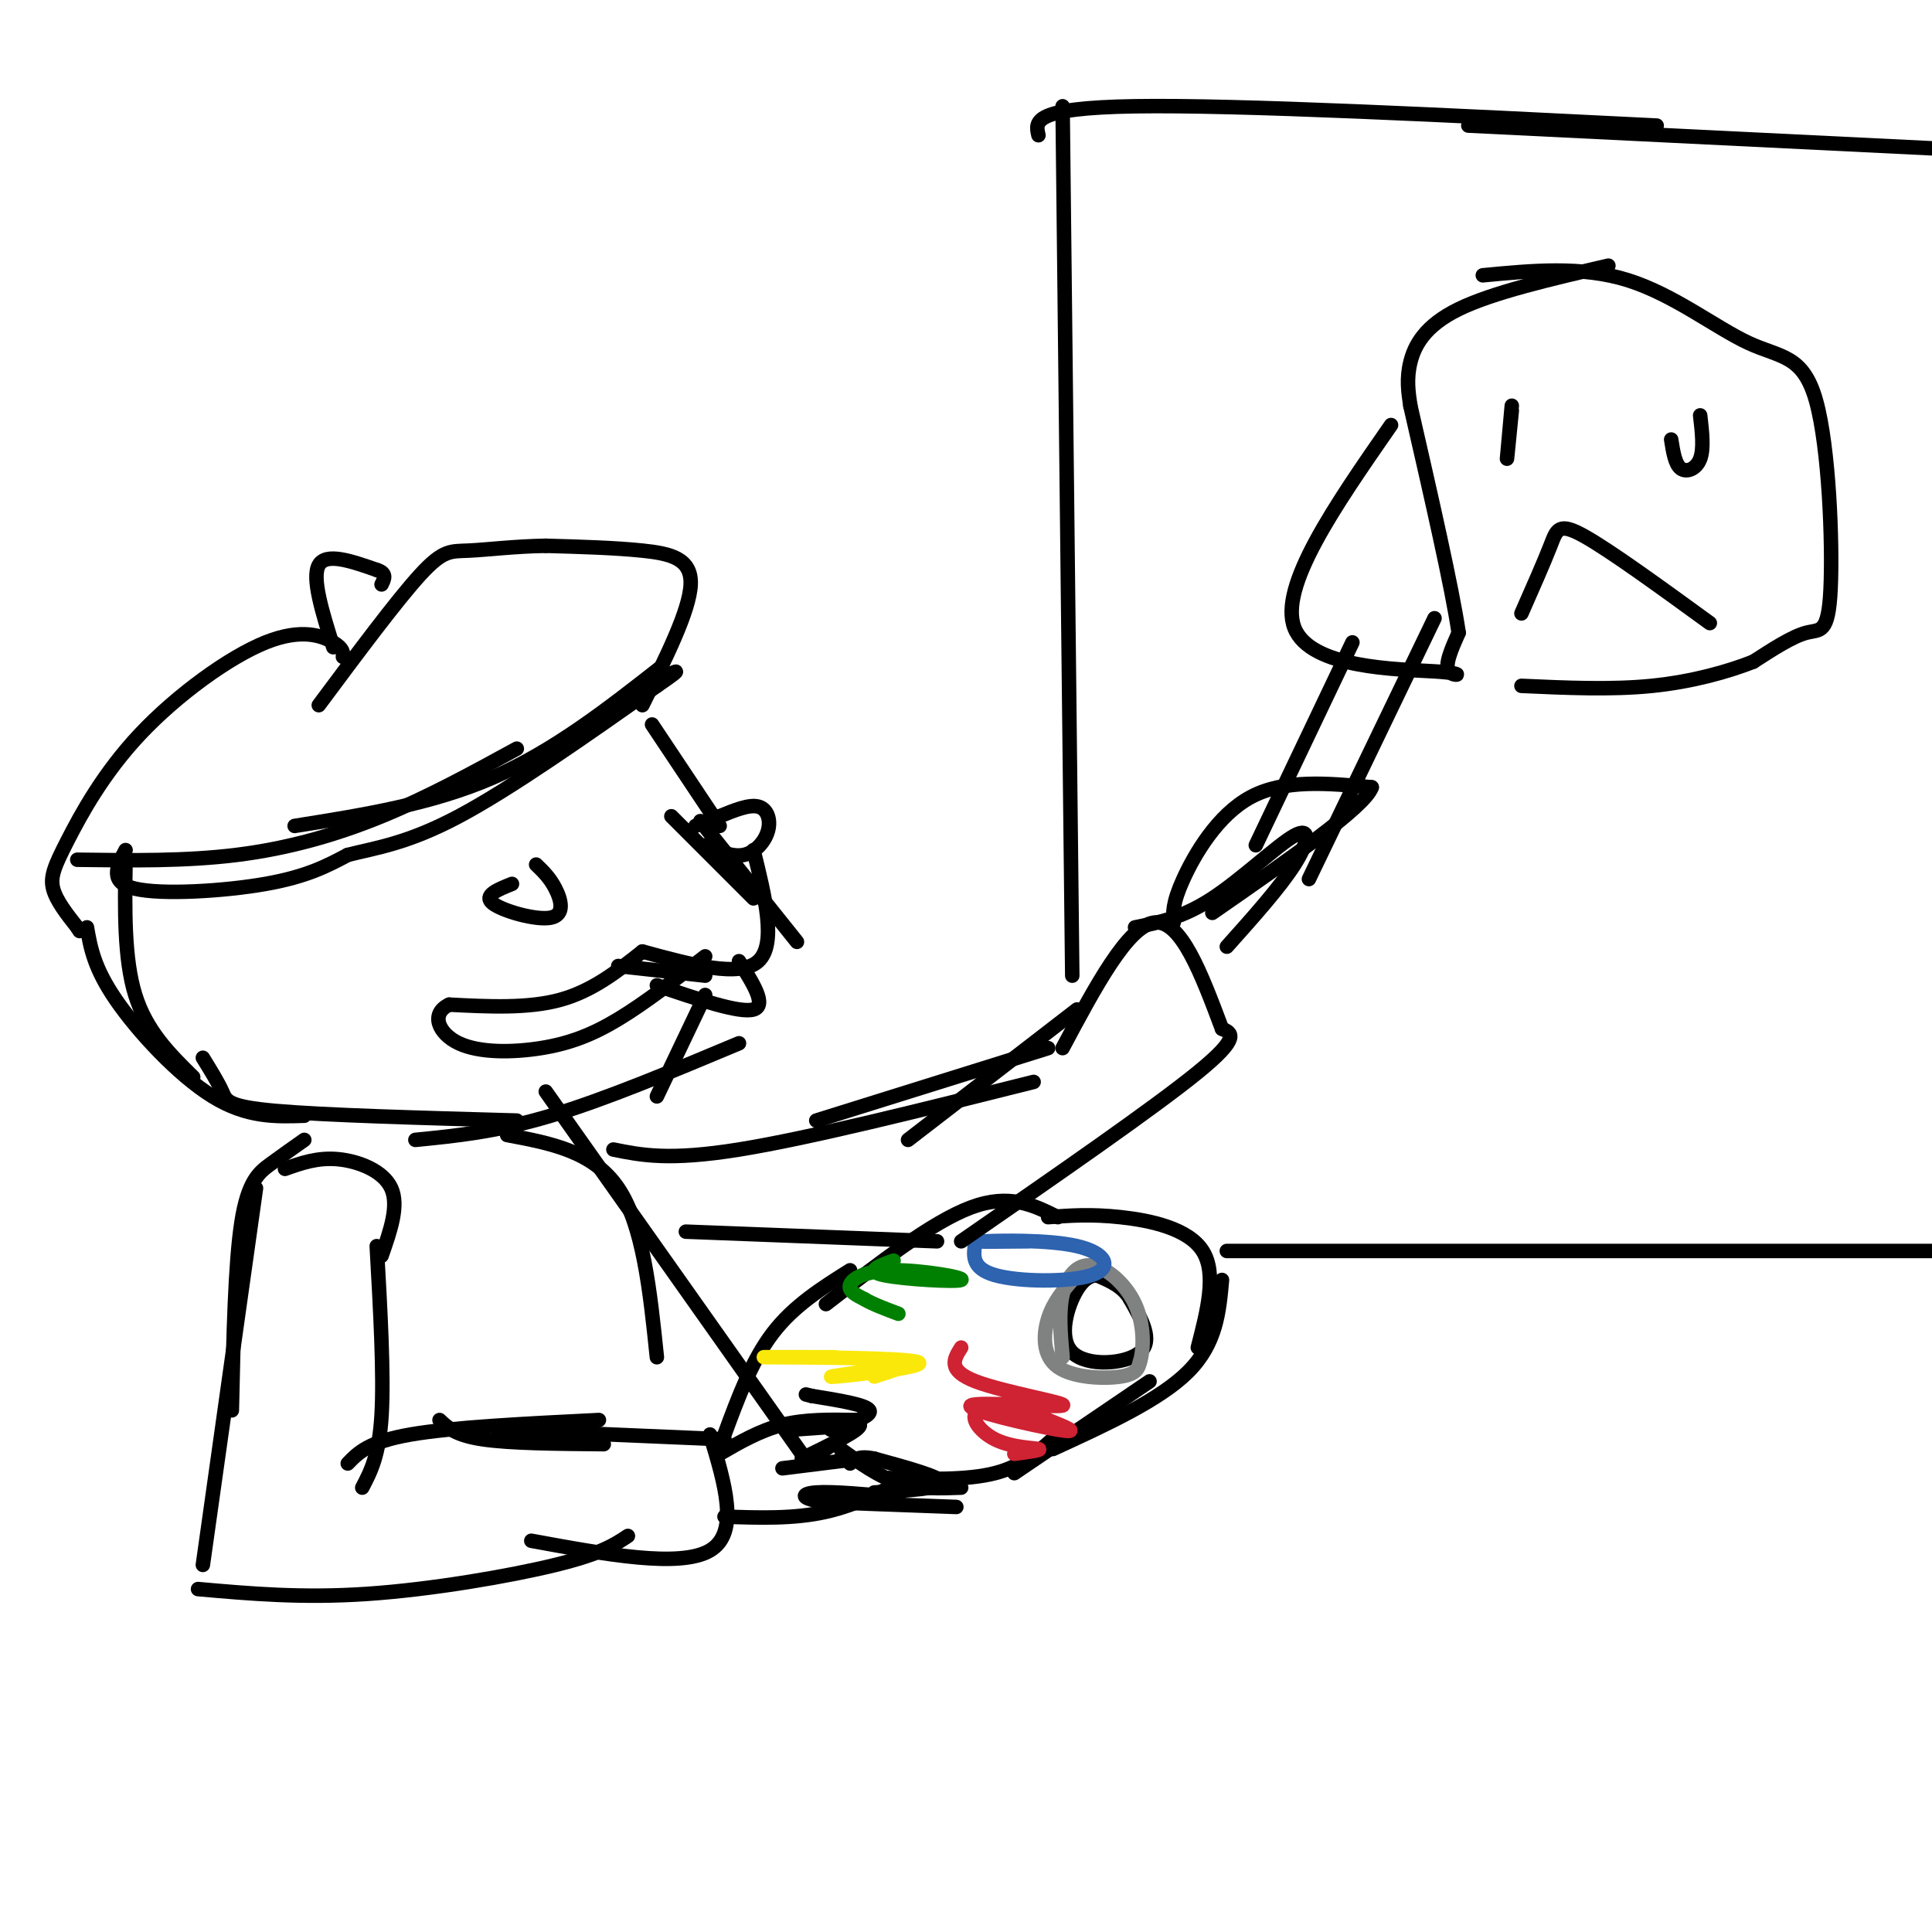 <svg viewBox='0 0 400 400' version='1.1' xmlns='http://www.w3.org/2000/svg' xmlns:xlink='http://www.w3.org/1999/xlink'><g fill='none' stroke='rgb(0,0,0)' stroke-width='3' stroke-linecap='round' stroke-linejoin='round'><path d='M16,178c11.222,0.156 22.444,0.311 33,-1c10.556,-1.311 20.444,-4.089 30,-8c9.556,-3.911 18.778,-8.956 28,-14'/><path d='M61,171c14.167,-2.250 28.333,-4.500 41,-10c12.667,-5.500 23.833,-14.250 35,-23'/><path d='M133,146c4.889,-9.800 9.778,-19.600 10,-25c0.222,-5.400 -4.222,-6.400 -10,-7c-5.778,-0.600 -12.889,-0.800 -20,-1'/><path d='M113,113c-6.369,0.095 -12.292,0.833 -16,1c-3.708,0.167 -5.202,-0.238 -10,5c-4.798,5.238 -12.899,16.119 -21,27'/><path d='M71,136c0.065,-0.852 0.129,-1.704 -2,-3c-2.129,-1.296 -6.452,-3.035 -14,0c-7.548,3.035 -18.322,10.844 -26,19c-7.678,8.156 -12.259,16.657 -15,22c-2.741,5.343 -3.640,7.526 -3,10c0.640,2.474 2.820,5.237 5,8'/><path d='M16,192c0.833,1.333 0.417,0.667 0,0'/><path d='M69,134c-2.250,-7.167 -4.500,-14.333 -3,-17c1.500,-2.667 6.750,-0.833 12,1'/><path d='M78,118c2.167,0.667 1.583,1.833 1,3'/><path d='M26,176c-1.778,3.356 -3.556,6.711 2,8c5.556,1.289 18.444,0.511 27,-1c8.556,-1.511 12.778,-3.756 17,-6'/><path d='M72,177c5.933,-1.511 12.267,-2.289 23,-8c10.733,-5.711 25.867,-16.356 41,-27'/><path d='M136,142c6.833,-4.667 3.417,-2.833 0,-1'/><path d='M133,197c10.083,2.750 20.167,5.500 24,2c3.833,-3.500 1.417,-13.250 -1,-23'/><path d='M139,169c0.000,0.000 17.000,17.000 17,17'/><path d='M145,170c0.000,0.000 20.000,25.000 20,25'/><path d='M146,202c0.000,0.000 -18.000,-2.000 -18,-2'/><path d='M133,197c-5.167,4.083 -10.333,8.167 -17,10c-6.667,1.833 -14.833,1.417 -23,1'/><path d='M93,208c-3.938,1.852 -2.282,5.981 2,8c4.282,2.019 11.191,1.928 17,1c5.809,-0.928 10.517,-2.694 16,-6c5.483,-3.306 11.742,-8.153 18,-13'/><path d='M136,204c8.583,2.917 17.167,5.833 20,5c2.833,-0.833 -0.083,-5.417 -3,-10'/><path d='M106,183c-2.994,1.202 -5.988,2.405 -4,4c1.988,1.595 8.958,3.583 12,3c3.042,-0.583 2.155,-3.738 1,-6c-1.155,-2.262 -2.577,-3.631 -4,-5'/><path d='M146,175c2.804,1.250 5.607,2.500 8,2c2.393,-0.500 4.375,-2.750 5,-5c0.625,-2.250 -0.107,-4.500 -2,-5c-1.893,-0.500 -4.946,0.750 -8,2'/><path d='M149,169c-2.167,0.667 -3.583,1.333 -5,2'/><path d='M135,150c0.000,0.000 14.000,21.000 14,21'/><path d='M26,178c-0.167,10.250 -0.333,20.500 2,28c2.333,7.500 7.167,12.250 12,17'/><path d='M18,192c0.733,4.200 1.467,8.400 6,15c4.533,6.600 12.867,15.600 20,20c7.133,4.400 13.067,4.200 19,4'/><path d='M42,219c1.578,2.556 3.156,5.111 4,7c0.844,1.889 0.956,3.111 11,4c10.044,0.889 30.022,1.444 50,2'/><path d='M86,236c8.417,-0.833 16.833,-1.667 28,-5c11.167,-3.333 25.083,-9.167 39,-15'/><path d='M136,227c0.000,0.000 10.000,-21.000 10,-21'/><path d='M79,260c1.822,-5.200 3.644,-10.400 2,-14c-1.644,-3.600 -6.756,-5.600 -11,-6c-4.244,-0.400 -7.622,0.800 -11,2'/><path d='M63,236c-2.333,1.644 -4.667,3.289 -7,5c-2.333,1.711 -4.667,3.489 -6,12c-1.333,8.511 -1.667,23.756 -2,39'/><path d='M53,246c0.000,0.000 -11.000,78.000 -11,78'/><path d='M41,329c10.778,0.956 21.556,1.911 35,1c13.444,-0.911 29.556,-3.689 39,-6c9.444,-2.311 12.222,-4.156 15,-6'/><path d='M78,258c0.750,13.333 1.500,26.667 1,35c-0.500,8.333 -2.250,11.667 -4,15'/><path d='M72,303c2.167,-2.250 4.333,-4.500 13,-6c8.667,-1.500 23.833,-2.250 39,-3'/><path d='M91,294c1.667,1.583 3.333,3.167 9,4c5.667,0.833 15.333,0.917 25,1'/><path d='M103,296c0.000,0.000 47.000,2.000 47,2'/><path d='M147,297c3.083,10.167 6.167,20.333 0,24c-6.167,3.667 -21.583,0.833 -37,-2'/><path d='M149,301c4.167,-2.417 8.333,-4.833 13,-6c4.667,-1.167 9.833,-1.083 15,-1'/><path d='M177,294c1.500,0.833 -2.250,3.417 -6,6'/><path d='M150,314c7.167,0.250 14.333,0.500 21,-1c6.667,-1.500 12.833,-4.750 19,-8'/><path d='M186,307c0.000,0.000 0.000,0.000 0,0'/><path d='M164,296c0.000,0.000 14.000,-1.000 14,-1'/><path d='M178,295c0.333,1.000 -5.833,4.000 -12,7'/><path d='M162,304c0.000,0.000 16.000,-2.000 16,-2'/><path d='M174,302c0.000,0.000 4.000,0.000 4,0'/><path d='M174,300c3.917,2.833 7.833,5.667 12,7c4.167,1.333 8.583,1.167 13,1'/><path d='M184,306c8.083,0.250 16.167,0.500 22,-1c5.833,-1.500 9.417,-4.750 13,-8'/><path d='M210,305c0.000,0.000 28.000,-19.000 28,-19'/><path d='M218,300c11.083,-5.083 22.167,-10.167 28,-16c5.833,-5.833 6.417,-12.417 7,-19'/><path d='M248,279c1.978,-7.667 3.956,-15.333 1,-20c-2.956,-4.667 -10.844,-6.333 -17,-7c-6.156,-0.667 -10.578,-0.333 -15,0'/><path d='M172,296c4.333,-1.417 8.667,-2.833 8,-4c-0.667,-1.167 -6.333,-2.083 -12,-3'/><path d='M168,289c-2.000,-0.500 -1.000,-0.250 0,0'/><path d='M219,252c-5.000,-2.500 -10.000,-5.000 -18,-2c-8.000,3.000 -19.000,11.500 -30,20'/><path d='M176,263c-5.833,3.667 -11.667,7.333 -16,13c-4.333,5.667 -7.167,13.333 -10,21'/><path d='M198,312c0.000,0.000 -27.000,-1.000 -27,-1'/><path d='M171,311c-5.400,-0.644 -5.400,-1.756 -2,-2c3.400,-0.244 10.200,0.378 17,1'/><path d='M181,309c7.000,-0.417 14.000,-0.833 14,-2c0.000,-1.167 -7.000,-3.083 -14,-5'/><path d='M181,302c-3.167,-0.667 -4.083,0.167 -5,1'/><path d='M229,264c-1.994,-0.137 -3.988,-0.274 -6,3c-2.012,3.274 -4.042,9.958 -1,13c3.042,3.042 11.155,2.440 14,0c2.845,-2.440 0.423,-6.720 -2,-11'/><path d='M234,269c-1.500,-2.667 -4.250,-3.833 -7,-5'/></g>
<g fill='none' stroke='rgb(128,130,130)' stroke-width='3' stroke-linecap='round' stroke-linejoin='round'><path d='M222,265c-1.976,2.327 -3.952,4.655 -5,8c-1.048,3.345 -1.167,7.708 2,10c3.167,2.292 9.619,2.512 13,2c3.381,-0.512 3.690,-1.756 4,-3'/><path d='M236,282c0.842,-2.643 0.947,-7.750 -1,-12c-1.947,-4.250 -5.947,-7.644 -9,-8c-3.053,-0.356 -5.158,2.327 -6,6c-0.842,3.673 -0.421,8.337 0,13'/></g>
<g fill='none' stroke='rgb(207,34,51)' stroke-width='3' stroke-linecap='round' stroke-linejoin='round'><path d='M199,279c-1.493,2.349 -2.986,4.699 3,7c5.986,2.301 19.450,4.555 18,5c-1.450,0.445 -17.813,-0.919 -19,0c-1.187,0.919 12.804,4.120 18,5c5.196,0.880 1.598,-0.560 -2,-2'/><path d='M217,294c-3.502,-1.097 -11.258,-2.841 -14,-2c-2.742,0.841 -0.469,4.265 3,6c3.469,1.735 8.134,1.781 9,2c0.866,0.219 -2.067,0.609 -5,1'/></g>
<g fill='none' stroke='rgb(250,232,11)' stroke-width='3' stroke-linecap='round' stroke-linejoin='round'><path d='M173,281c-9.470,-0.012 -18.940,-0.024 -13,0c5.940,0.024 27.292,0.083 30,1c2.708,0.917 -13.226,2.690 -17,3c-3.774,0.310 4.613,-0.845 13,-2'/><path d='M186,283c1.333,0.000 -1.833,1.000 -5,2'/></g>
<g fill='none' stroke='rgb(0,128,0)' stroke-width='3' stroke-linecap='round' stroke-linejoin='round'><path d='M185,261c-3.005,1.075 -6.010,2.150 -2,3c4.010,0.850 15.033,1.475 16,1c0.967,-0.475 -8.124,-2.051 -14,-2c-5.876,0.051 -8.536,1.729 -9,3c-0.464,1.271 1.268,2.136 3,3'/><path d='M179,269c1.667,1.000 4.333,2.000 7,3'/></g>
<g fill='none' stroke='rgb(45,99,175)' stroke-width='3' stroke-linecap='round' stroke-linejoin='round'><path d='M202,257c-0.499,2.785 -0.998,5.569 4,7c4.998,1.431 15.494,1.507 20,0c4.506,-1.507 3.021,-4.598 -3,-6c-6.021,-1.402 -16.577,-1.115 -19,-1c-2.423,0.115 3.289,0.057 9,0'/></g>
<g fill='none' stroke='rgb(0,0,0)' stroke-width='3' stroke-linecap='round' stroke-linejoin='round'><path d='M105,235c8.917,1.667 17.833,3.333 23,11c5.167,7.667 6.583,21.333 8,35'/><path d='M113,226c0.000,0.000 53.000,75.000 53,75'/><path d='M127,238c5.750,1.167 11.500,2.333 26,0c14.500,-2.333 37.750,-8.167 61,-14'/><path d='M169,232c0.000,0.000 48.000,-15.000 48,-15'/><path d='M188,236c0.000,0.000 35.000,-27.000 35,-27'/><path d='M220,217c6.750,-12.667 13.500,-25.333 19,-26c5.500,-0.667 9.750,10.667 14,22'/><path d='M253,213c2.000,0.833 4.000,1.667 -5,9c-9.000,7.333 -29.000,21.167 -49,35'/><path d='M142,255c0.000,0.000 52.000,2.000 52,2'/><path d='M235,192c4.923,-0.988 9.845,-1.976 16,-6c6.155,-4.024 13.542,-11.083 17,-13c3.458,-1.917 2.988,1.310 0,6c-2.988,4.690 -8.494,10.845 -14,17'/><path d='M243,191c-0.156,-1.956 -0.311,-3.911 2,-9c2.311,-5.089 7.089,-13.311 14,-17c6.911,-3.689 15.956,-2.844 25,-2'/><path d='M284,163c-1.333,4.000 -17.167,15.000 -33,26'/><path d='M260,175c0.000,0.000 20.000,-42.000 20,-42'/><path d='M271,182c0.000,0.000 26.000,-54.000 26,-54'/><path d='M288,88c-11.655,16.780 -23.310,33.560 -20,42c3.310,8.440 21.583,8.542 29,9c7.417,0.458 3.976,1.274 3,0c-0.976,-1.274 0.512,-4.637 2,-8'/><path d='M302,131c-1.333,-9.167 -5.667,-28.083 -10,-47'/><path d='M222,202c0.000,0.000 -2.000,-180.000 -2,-180'/><path d='M215,28c-0.667,-2.833 -1.333,-5.667 20,-6c21.333,-0.333 64.667,1.833 108,4'/><path d='M304,26c0.000,0.000 102.000,5.000 102,5'/><path d='M292,84c-0.422,-2.778 -0.844,-5.556 0,-9c0.844,-3.444 2.956,-7.556 10,-11c7.044,-3.444 19.022,-6.222 31,-9'/><path d='M307,57c10.243,-0.985 20.485,-1.971 30,1c9.515,2.971 18.301,9.898 25,13c6.699,3.102 11.311,2.378 14,12c2.689,9.622 3.455,29.591 3,39c-0.455,9.409 -2.130,8.260 -5,9c-2.870,0.740 -6.935,3.370 -11,6'/><path d='M363,137c-5.178,2.044 -12.622,4.156 -21,5c-8.378,0.844 -17.689,0.422 -27,0'/><path d='M313,85c-0.500,5.083 -1.000,10.167 -1,10c0.000,-0.167 0.500,-5.583 1,-11'/><path d='M346,91c0.400,2.556 0.800,5.111 2,6c1.200,0.889 3.200,0.111 4,-2c0.800,-2.111 0.400,-5.556 0,-9'/><path d='M315,127c2.333,-5.289 4.667,-10.578 6,-14c1.333,-3.422 1.667,-4.978 7,-2c5.333,2.978 15.667,10.489 26,18'/><path d='M254,259c0.000,0.000 160.000,0.000 160,0'/></g>
</svg>